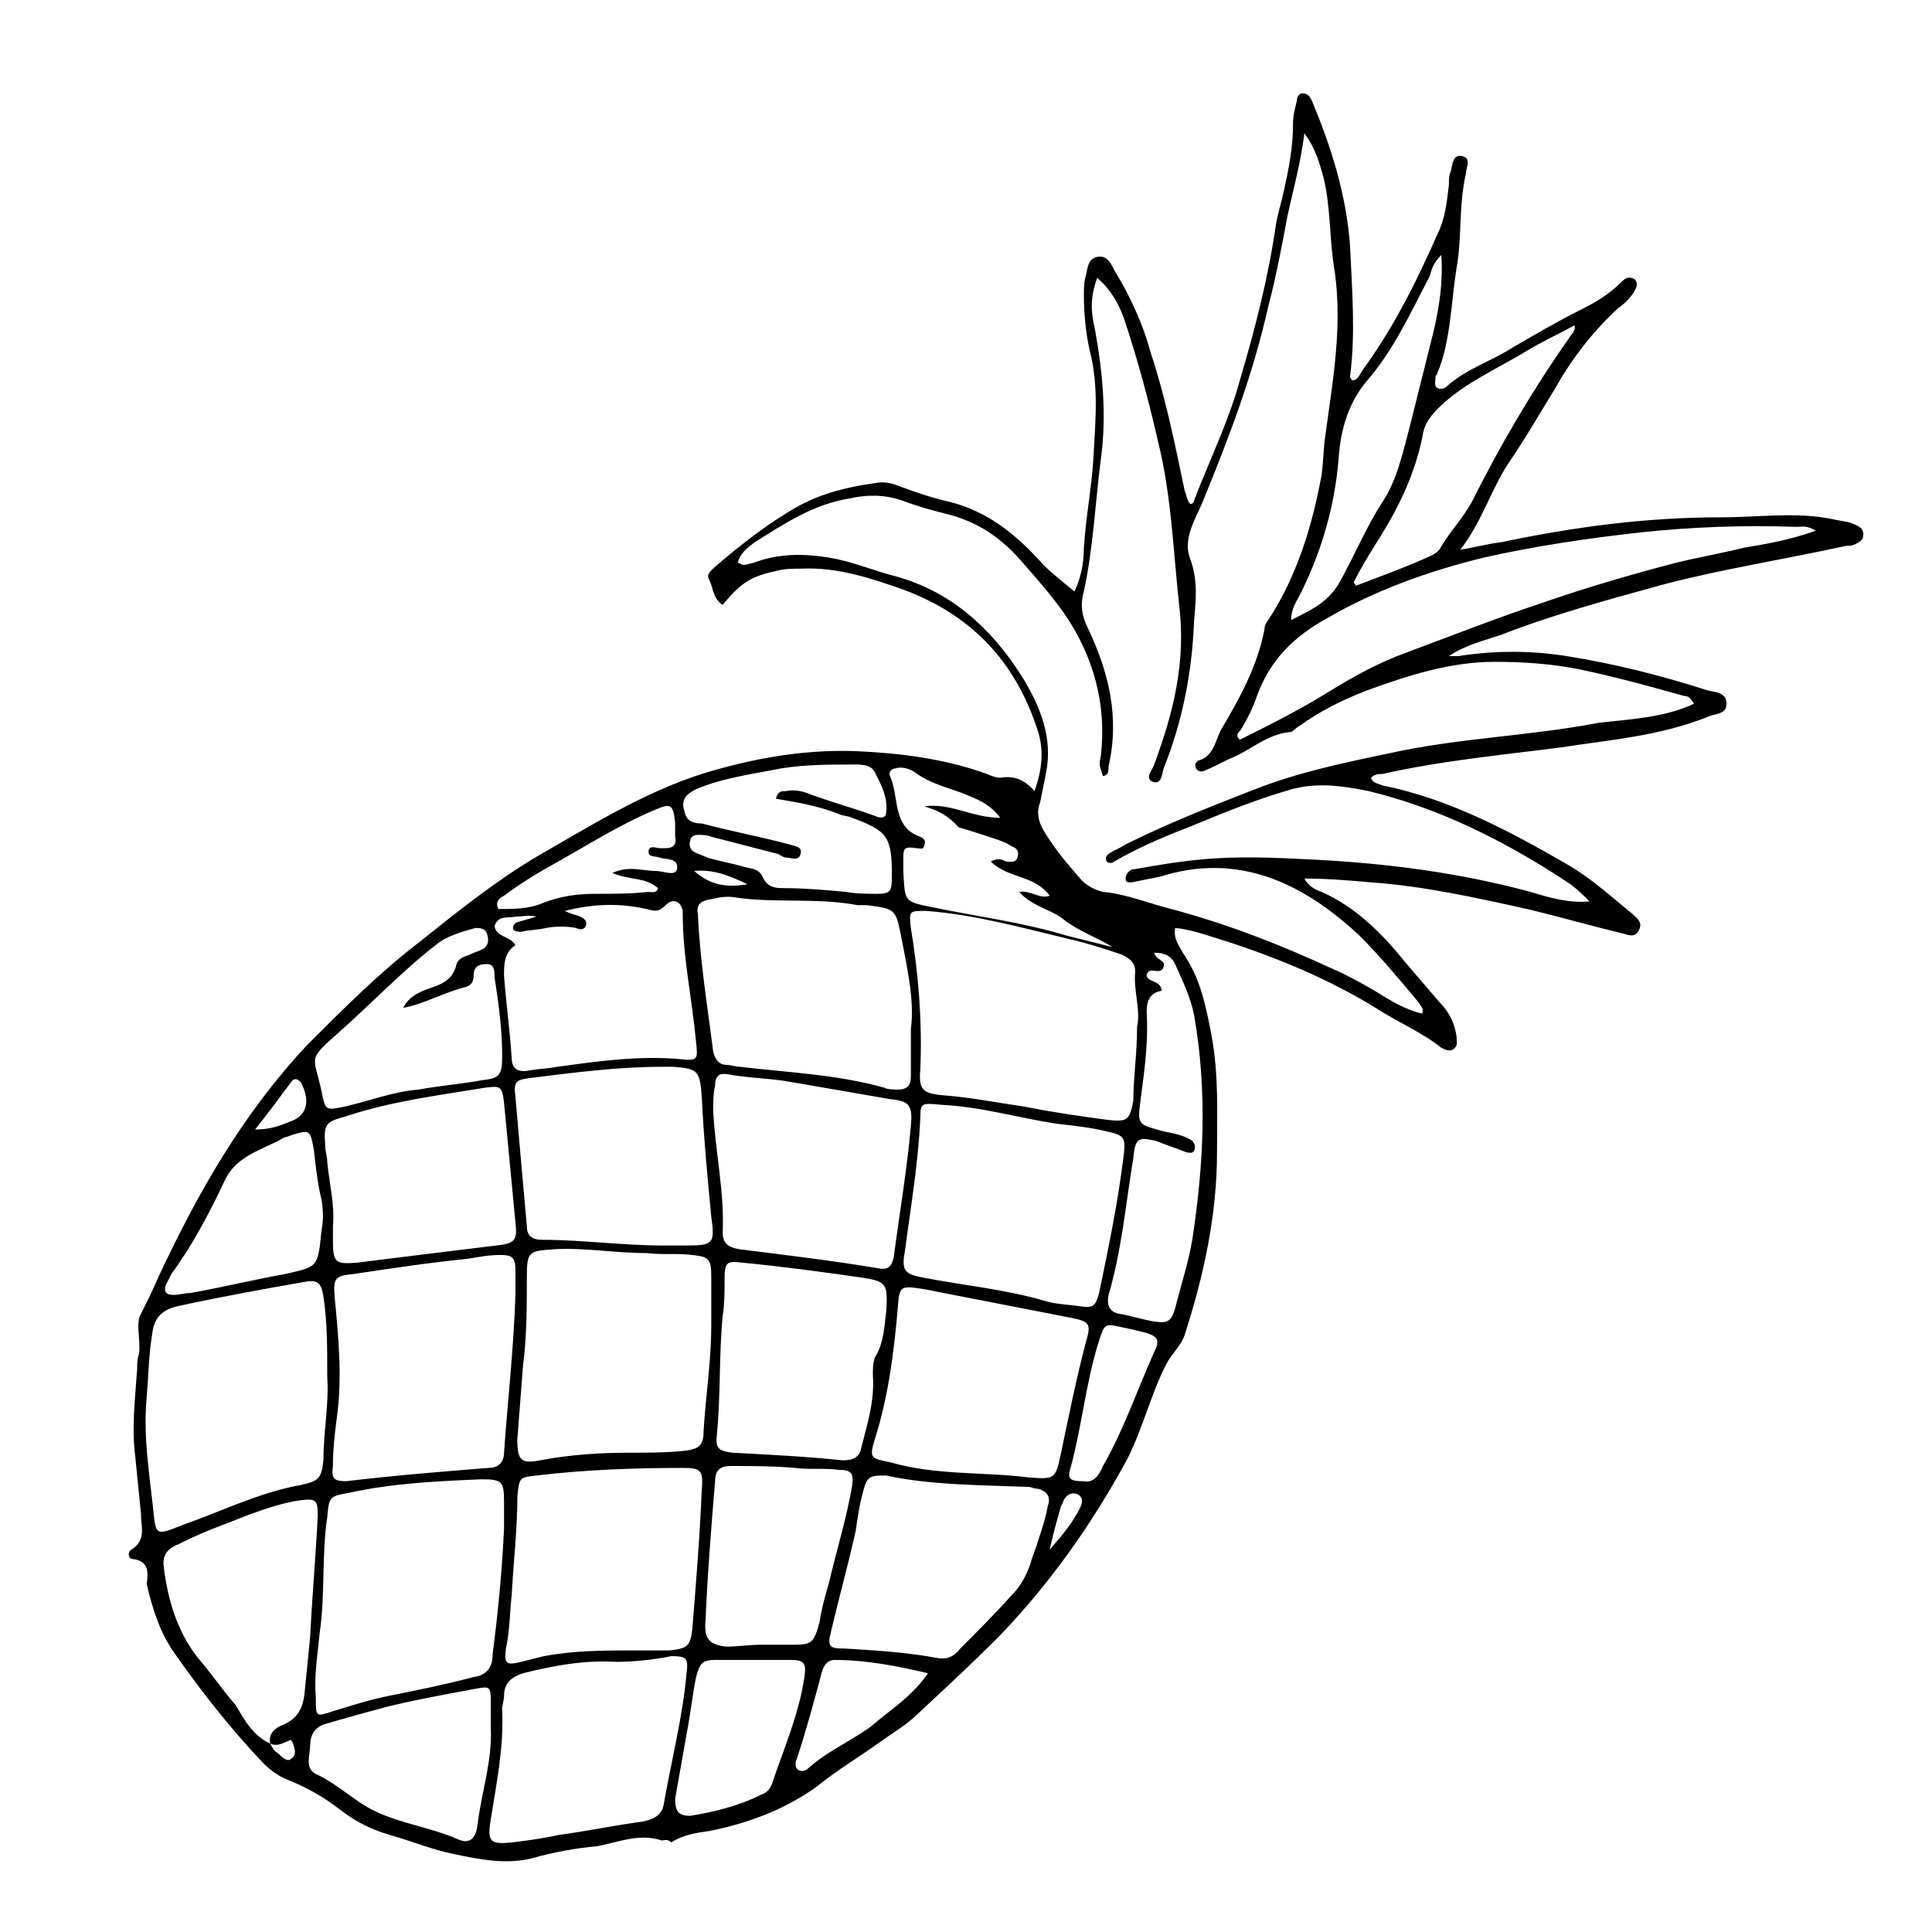 <?xml version="1.0" encoding="UTF-8"?>
<!-- Uploaded to: SVG Repo, www.svgrepo.com, Generator: SVG Repo Mixer Tools -->
<svg fill="#000000" width="800px" height="800px" version="1.1" viewBox="144 144 512 512" xmlns="http://www.w3.org/2000/svg">
 <path d="m418.14 353.65c2.016-5.543 2.519-10.578 1.008-15.617-6.047-19.145-18.137-31.234-35.77-37.785-8.566-3.023-17.633-6.047-27.207-5.543-2.016 0-4.031 0-6.047 0.504-7.055 1.512-9.574 3.023-14.609 9.07-2.519-1.512-2.519-4.535-3.527-6.551-1.008-1.512 0.504-2.519 1.512-3.527 7.055-6.047 14.105-11.586 22.168-16.121 6.551-3.527 13.098-5.039 20.152-6.047 2.519-0.504 4.535 0 7.055 1.008 4.031 1.512 8.566 3.023 13.098 4.031 9.574 2.519 16.625 8.062 23.176 15.113 2.519 3.023 6.047 5.543 9.574 8.566 1.512-3.023 2.519-7.055 2.519-11.586 0.504-8.062 2.016-15.617 2.519-23.68 0.504-9.574 1.512-19.145-1.008-28.719-1.008-4.535-1.512-9.574-1.512-14.609 0-1.512 0-3.527 0.504-5.039 0.504-2.016 0.504-4.535 3.023-5.039s3.527 1.512 4.535 3.527c4.031 6.551 7.559 14.105 9.574 21.664 4.031 12.09 6.551 24.688 9.07 36.777 0.504 1.008 0.504 2.519 1.512 3.527 0.504 0 1.008-0.504 1.008-1.008 4.031-10.578 9.07-20.656 12.09-31.738 4.031-13.602 7.559-27.207 9.574-41.312 0.504-3.023 1.512-6.047 2.016-8.566 1.5-6.551 2.508-12.094 2.508-18.137 0-2.016 0.504-4.031 1.008-6.047 0-1.008 0.504-2.016 1.512-2.016 1.512 0 2.016 1.008 2.519 2.016 5.039 12.09 9.07 24.688 10.078 38.289 0.504 11.586 1.512 23.176 0 34.762 0 0.504 0.504 0.504 0.504 1.008 1.512 0 2.016-1.512 3.023-3.023 8.062-11.082 14.105-23.176 19.648-35.77 2.016-4.031 2.519-8.566 3.023-13.098 0-1.008 0-2.519 0.504-3.527 0.504-2.016 0.504-4.535 3.023-4.031 2.519 0.504 1.008 3.023 1.008 4.535-2.016 8.566-1.008 17.129-2.519 25.191-1.512 9.574-1.512 19.145-5.039 27.711 0 0.504-0.504 0.504-0.504 1.008 0 1.008-0.504 2.519 0.504 3.023 1.008 0.504 2.016 0 2.519-0.504 5.039-4.535 11.586-6.551 17.129-10.078 6.047-3.527 12.09-7.055 18.137-10.078 4.031-2.016 7.559-4.031 11.082-7.559 1.008-1.008 2.016-1.512 3.527-0.504 1.008 1.512 0 2.519-0.504 3.527-1.008 1.512-2.519 3.023-4.031 4.031-6.551 6.047-12.09 13.098-16.625 21.16-4.031 6.551-8.062 13.602-12.594 20.152-4.535 7.055-7.055 15.617-12.594 22.672 3.527-0.504 7.055-1.512 11.082-2.016 19.145-4.031 38.289-6.551 57.938-6.551 10.078 0 20.152-1.512 29.727 0.504 2.016 0.504 4.031 0.504 6.047 1.512 1.008 0.504 2.016 1.008 2.016 2.519 0 1.512-1.008 2.016-2.016 2.519-1.008 0.504-1.512 0.504-2.519 0.504-16.121 3.527-32.242 6.047-47.863 10.078-14.609 4.031-29.727 8.062-43.832 13.602-4.535 1.512-9.07 2.519-13.602 5.543h2.519c9.574-1.512 19.145-1.512 28.719 0 12.594 2.016 24.688 5.039 37.281 9.07 2.016 0.504 5.039 0.504 5.039 3.527 0 3.023-3.023 2.519-5.039 3.527-12.594 5.039-25.695 6.047-38.793 8.062-15.617 2.016-31.738 3.527-47.359 7.055-1.008 0-2.016 0-3.023 1.008 0.504 1.512 2.016 1.512 3.023 2.016 17.633 3.527 33.754 12.09 49.375 21.16 6.047 3.527 11.586 8.566 17.129 13.098 1.008 1.008 2.519 2.016 1.512 4.031-1.008 2.016-2.519 1.512-4.031 1.008-8.566-2.016-17.129-4.535-25.695-6.551-13.602-3.023-27.207-6.047-41.312-7.055-5.543-0.504-11.586-1.008-17.633-1.008 1.008 2.016 3.023 3.023 4.535 3.527 9.07 4.031 16.121 11.082 22.168 18.641 3.023 3.527 6.047 7.055 9.07 10.578 2.519 2.519 4.031 5.543 4.535 9.07 0 1.512 0.504 2.519-1.008 3.527-1.008 0.504-2.016 0-3.023-0.504-5.039-4.031-11.082-6.551-16.625-10.078-12.09-7.559-25.191-13.098-38.793-17.633-5.039-1.512-10.078-3.527-15.113-4.031-0.504 3.023 1.008 4.535 2.016 6.551 4.535 6.551 6.047 13.602 7.559 21.664 2.016 10.578 1.512 20.656 1.512 31.234 0 16.625-3.527 32.746-8.566 48.367-1.008 3.023-3.527 5.039-5.039 8.062-4.031 8.062-6.047 16.625-10.078 24.688-9.574 17.633-20.656 33.25-34.258 47.359-7.055 7.055-14.105 13.602-21.16 20.152-3.023 3.023-6.551 5.039-10.078 7.559-5.543 4.031-11.586 7.559-17.129 12.09-8.566 6.047-18.137 9.574-28.215 11.586-3.527 0.504-7.055 1.008-10.078 3.023-1.008-1.016-2.016-0.512-2.519-0.512-6.047-2.016-11.586 0.504-17.129 1.512-5.543 0.504-11.082 1.512-16.625 3.023-7.055 2.016-14.609 0.504-21.664-1.008-5.039-1.008-10.078-3.023-15.113-4.535-5.543-1.512-10.078-3.527-14.609-7.055-4.535-3.527-9.07-6.047-14.105-8.062-2.519-1.008-4.535-2.519-6.551-4.535-8.566-9.07-16.121-18.641-23.176-28.719-4.031-5.543-6.047-12.09-7.559-18.641 0.5-3.016 0.5-6.039-3.531-6.543-1.512 0-1.512-2.016-0.504-2.519 4.031-2.519 2.519-6.047 2.519-9.574-0.504-5.039-1.008-10.078-1.512-15.113-1.008-7.559 0-15.617 0.504-23.176 0-1.512 0-2.519 0.504-4.031 0.504-3.527-1.008-8.062 0.504-10.578 1.512-3.023 3.023-6.047 4.535-9.574 10.578-22.672 22.672-43.832 39.801-61.969 9.574-9.574 19.145-19.145 29.727-27.207 10.078-8.062 20.152-16.121 31.234-22.672 14.105-8.062 27.711-16.625 43.328-21.664 13.098-4.031 26.703-6.551 40.809-6.047 11.586 0.504 23.68 2.016 34.762 6.047 1.008 0.504 2.519 1.008 3.527 1.008 3.023-0.5 6.047 0.004 9.07 3.531zm-202.53 252.41c0.504 1.008 1.008 2.016 2.016 2.519 1.008 1.008 2.519 2.519 3.527 1.512 1.512-1.008 1.008-2.519 0.504-4.031 0-0.504-0.504-0.504-0.504-1.008-1.516 0.508-3.527 2.016-5.543 1.008-0.504-2.519 1.008-4.031 3.527-5.039 3.527-1.512 5.039-4.031 5.543-8.062 0.504-5.039 1.008-10.078 1.512-15.113 0.504-10.578 1.512-21.664 2.016-32.242 0-4.031-0.504-4.535-4.535-4.031-7.055 1.008-14.105 4.031-20.656 6.551-4.031 1.512-7.559 3.023-11.586 5.039-2.519 1.008-4.535 2.519-4.031 6.047 1.008 8.566 3.527 17.129 9.07 24.184 3.527 4.031 6.551 8.566 10.078 12.594 2.008 3.527 4.527 8.062 9.062 10.074zm377.35-275.58c-1.008-1.512-1.512-2.016-2.519-2.016-9.07-2.519-18.137-5.039-27.711-7.055-7.559-1.512-15.113-2.016-22.672-2.016-11.586 0-22.672 3.527-33.754 7.559-6.551 2.519-12.594 5.543-18.137 9.574-1.008 0.504-1.512 1.512-2.519 1.512-5.543 0.504-10.078 4.535-14.609 6.551-2.519 1.008-5.039 2.519-7.559 3.527-1.008 0.504-2.016 0.504-2.519-0.504-0.504-1.008 0-1.512 0.504-2.016 4.031-1.008 4.535-5.039 6.047-8.062 5.039-8.566 9.574-16.625 11.586-26.703 0-1.008 0.504-2.016 1.008-2.519 7.559-11.586 11.586-24.688 14.105-38.289 0.504-3.527 0.504-7.055 1.008-10.578 2.016-14.609 4.535-28.719 2.519-43.328-1.512-8.566-1.008-17.129-3.023-25.191-1.008-3.527-2.016-7.559-5.039-11.586-1.008 8.062-3.023 15.113-4.535 22.168-1.512 8.062-3.023 16.121-5.039 23.68-4.031 18.137-10.578 35.266-17.633 52.395-2.016 4.535-5.039 9.574-3.023 14.609 2.016 5.543 1.512 10.578 1.008 16.121-0.504 13.602-3.023 26.703-8.062 39.297-0.504 1.512-0.504 4.535-3.023 3.527-2.016-1.008 0-3.023 0.504-4.535 5.039-13.602 8.566-27.207 6.551-42.824-1.512-14.105-2.016-28.719-5.543-42.824-2.519-11.082-5.543-22.168-9.07-32.746-1.512-4.031-3.527-7.559-7.055-10.578-1.512 4.535-2.016 7.559-0.504 14.105 2.016 11.082 3.023 22.672 1.512 33.754-1.512 11.586-2.016 23.68-4.535 35.266-1.008 3.527-0.504 6.551 1.008 9.574 5.543 11.586 8.566 23.68 5.543 36.777 0 1.008 0 2.519-1.512 2.519-1.008-3.023-1.008-3.023-0.504-5.543 1.512-13.602-2.016-26.199-9.574-37.281-3.527-5.039-7.559-9.574-11.082-13.602-5.543-6.551-12.09-11.082-20.656-13.098-4.031-1.008-7.559-2.016-11.586-3.527-4.535-1.512-9.07-1.512-13.602-0.504-9.574 1.512-17.129 6.551-25.191 11.586-2.016 1.512-4.031 3.023-4.535 5.543 0.504 0 1.008 0.504 1.512 0.504 1.008 0 2.016-0.504 2.519-0.504 6.551-2.519 13.098-2.519 19.648-1.512 6.551 1.008 12.09 3.527 18.137 5.039 14.609 4.031 25.191 13.602 33.25 26.199 5.039 8.062 8.566 16.625 6.551 26.199-0.504 2.519-1.008 5.039-1.512 7.559-1.008 2.519-0.504 5.039 1.008 7.559 3.023 5.039 6.551 9.07 10.078 13.098 1.512 1.512 3.527 2.519 5.543 3.023 6.047 0.504 12.09 3.023 18.137 4.535 15.113 4.031 29.223 9.574 43.328 16.121 3.527 1.512 7.055 3.527 10.578 5.543 4.031 2.519 8.062 5.039 12.594 6.047 0.504-1.512-0.504-2.016-1.008-3.023-5.039-6.047-10.078-12.09-15.617-17.633-15.113-14.105-32.242-22.168-52.898-15.617-2.519 0.504-5.039 1.008-7.559 1.512-1.008 0-1.512 0-1.512-1.008 0-1.008 0.504-1.512 1.008-2.016s1.008-0.504 1.512-0.504c5.543-1.008 11.586-2.016 17.129-2.519 10.078-1.008 20.152-0.504 30.23 0 19.648 1.008 38.793 3.527 57.434 8.566 5.039 1.512 10.078 3.023 15.617 2.519-2.016-2.016-4.031-4.031-6.551-5.543-16.121-10.578-33.25-19.145-51.891-23.68-7.559-1.512-14.609-2.519-22.168 0-8.566 2.519-17.129 6.047-25.695 9.574-6.551 2.519-13.602 5.543-19.648 9.07-0.504 0.504-1.512 0.504-2.016 0-0.504-1.008 0-1.512 0.504-2.016 1.512-1.008 3.023-1.512 4.535-2.519 11.082-5.543 22.672-10.078 34.258-14.609 11.586-4.535 23.68-7.055 35.77-9.574 18.137-4.031 37.281-4.535 55.418-8.062 9.586-1.016 17.648-1.52 25.203-5.047zm-147.62 85.648c1.008-4.535-1.008-9.574-0.504-14.609 0-2.519-1.512-3.527-3.527-4.535-4.535-1.512-9.07-3.023-13.602-4.031-12.594-3.023-25.191-6.551-38.289-7.559-4.535 0-4.535 0-4.031 4.535 2.016 12.09 3.023 24.688 2.519 37.281-0.504 5.543 0.504 6.551 6.047 7.055 7.055 0.504 14.609 2.016 21.664 3.023 7.559 1.512 14.609 2.519 22.168 3.527 5.039 0.504 5.543 0 6.551-5.039-0.004-6.047 1.004-12.598 1.004-19.648zm-112.85 79.098v-12.594c0-5.039-0.504-5.543-5.039-6.047-4.031-0.504-8.062 0-12.09-0.504-8.566 0-16.625-1.512-24.688-1.008-6.551 0.504-7.055 0.504-7.055 7.559 0 7.559 0 15.617-1.008 23.176-0.504 6.551-1.008 13.098-1.512 19.648 0 5.543 1.008 6.551 6.047 5.543 8.062-1.512 15.617-2.016 23.68-2.016 5.039 0 9.574 0 14.609-0.504 4.031-0.504 5.039-1.512 5.039-5.543 0.504-8.566 2.016-18.141 2.016-27.711zm-101.77 13.602c0-8.062 0-14.609-1.008-21.16-0.504-3.527-1.512-4.535-4.535-4.031-11.586 2.016-22.672 4.031-34.258 6.551-4.031 1.008-6.047 3.023-6.551 7.055-1.008 6.047-1.008 11.586-1.512 17.129-1.008 11.082 1.008 21.664 2.016 32.242 0.504 3.527 1.008 4.031 5.039 2.519 1.008-0.504 1.512-0.504 2.519-1.008 10.078-3.527 20.152-8.566 31.234-10.578 4.535-1.008 5.543-1.512 6.047-6.551 0-7.555 1.512-15.113 1.008-22.168zm46.855 40.305v-7.055c0-5.543-0.504-6.047-6.047-6.047-11.586 0.504-23.176 1.008-34.762 3.527-5.543 1.008-5.543 1.008-6.047 6.551-1.512 10.078-0.504 20.656-2.016 30.73-0.504 5.543-1.512 11.082-1.008 17.129 0 5.039 0 5.039 4.535 3.527 5.039-1.512 9.574-3.023 14.609-4.031 7.559-1.512 15.113-3.023 22.672-5.039 3.527-0.504 5.039-2.519 5.039-6.047 1.512-11.582 2.519-22.664 3.023-33.246zm3.019-61.969v-6.551c0-3.527-1.008-4.031-4.031-4.031s-5.543 0.504-8.566 1.008c-10.078 1.008-20.152 2.519-30.23 4.031-5.039 0.504-5.543 1.008-5.039 6.551 1.008 10.578 2.016 21.16 0.504 31.738-0.504 4.031-1.008 8.062-1.008 12.594-0.504 3.527 0.504 4.031 3.527 4.031 12.594-1.512 25.191-2.519 37.785-3.527 2.519 0 4.031-1.512 4.031-4.031 1.016-14.102 2.527-27.199 3.027-41.812zm112.86-50.379c-5.039-0.504-5.543-0.504-5.543 3.023-0.504 12.09-2.519 23.68-4.031 35.266-1.008 5.543-0.504 6.551 5.039 7.559 10.578 2.016 21.16 3.023 31.738 6.047 3.023 1.008 6.551 1.008 9.574 1.512 3.527 0.504 4.031 0 5.039-3.527 2.519-12.09 5.039-24.184 6.551-36.777 0.504-4.535 0-5.039-4.535-6.047-4.031-1.008-8.566-1.512-13.098-2.016-10.078-1.512-20.156-4.535-30.734-5.039zm-8.062-20.152c1.008-7.559-1.008-16.121-2.519-24.184-1.512-7.559-1.512-7.559-9.07-8.566h-2.519c-10.578-2.016-21.664-0.504-32.242-2.016-2.519-0.504-4.535 0-7.055 0.504-2.519 0.504-3.527 1.512-3.023 4.031 0.504 12.09 2.519 24.184 4.031 36.273 0.504 2.016 1.512 3.527 3.527 3.527 1.008 0 2.519 0.504 3.527 0.504 12.594 1.512 25.695 2.016 38.289 5.543 1.008 0.504 2.519 0.504 3.527 0.504 2.519 0 3.527-1.008 3.527-3.527v-12.594zm-73.555 164.75h4.535 5.039c4.535-0.504 5.543-1.008 6.047-5.543 1.008-12.594 2.016-24.688 2.519-37.281 0.504-5.039-0.504-5.543-5.039-5.543-13.098 0-26.199 0.504-38.793 2.016-4.535 0.504-4.535 0.504-5.039 5.543 0 8.566-1.008 17.129-1.512 26.199-0.504 4.531-0.504 9.57-1.512 14.105-0.504 4.031 0 4.535 4.031 3.527 2.016-0.504 4.031-1.008 6.047-1.512 8.059-1.512 16.117-1.512 23.676-1.512zm8.062-107.31h6.047c7.055 0 7.559-0.504 6.551-7.559-1.008-10.578-2.016-21.16-2.519-31.738-0.504-7.055-1.008-7.559-7.559-8.062h-3.023c-11.586 0-23.176 1.512-35.266 3.023-3.527 0.504-4.031 1.008-3.527 5.039 1.008 11.586 2.016 23.176 3.023 34.258 0 2.519 1.512 3.527 4.031 3.527 10.578 0 21.156 1.512 32.242 1.512zm13.098-35.77c0.504 10.578 3.023 21.664 2.519 32.242 0 3.023 1.512 4.031 4.535 4.535 12.09 1.512 24.688 3.023 36.777 5.039 2.519 0.504 3.527-0.504 4.031-3.023 1.512-11.586 3.527-23.176 4.535-34.762 0.504-5.543-0.504-6.551-5.543-7.055-8.566-1.512-17.633-3.023-26.199-4.535-5.543-1.008-11.082-1.008-16.625-2.016-2.519-0.504-3.527 0.504-3.527 3.023-0.504 2.016-0.504 4.535-0.504 6.551zm83.633 97.234c7.055 0.504 7.055 0.504 8.566-6.551 2.016-9.574 4.031-19.648 6.551-29.223 1.512-5.039 1.008-5.543-4.031-6.551-13.098-2.519-25.695-5.039-38.793-7.559-6.551-1.008-6.551-1.008-7.055 5.543-1.008 11.586-2.519 23.176-6.047 34.258-1.512 5.039-1.008 5.039 4.031 6.047 12.09 3.531 24.684 2.523 36.777 4.035zm208.58-250.9c-2.519-1.512-3.527-1.008-5.039-1.008-14.105-0.504-27.711 0-41.816 1.512-13.602 1.512-27.207 3.527-40.809 6.551-14.609 3.527-28.719 8.566-41.816 16.121-9.07 5.039-15.113 11.082-18.641 20.656-1.008 3.023-2.519 6.047-4.031 8.566-0.504 1.008-2.016 1.512-0.504 3.023 8.062-4.031 16.121-8.062 24.184-13.098 6.551-4.031 13.098-7.559 20.152-10.078 12.09-4.535 23.68-9.07 35.77-13.098 11.586-4.031 23.68-7.559 35.266-10.578 6.047-1.512 12.09-2.519 18.137-4.031 6.047-1.012 12.094-2.019 19.148-4.539zm-317.91 299.77c-8.566-0.504-16.625 1.008-24.688 3.023-3.023 1.008-5.039 2.519-5.039 6.047 0 1.008-0.504 2.519-0.504 3.527 0.504 10.078-1.512 19.648-3.023 29.223-1.008 6.047 0 6.551 5.543 6.047 4.031-0.504 8.062-1.008 12.594-2.016 7.559-1.008 14.609-2.519 22.168-3.527 2.519-0.504 5.039-1.512 5.543-4.535 2.016-11.586 5.039-23.176 6.047-34.762 0.504-4.031 0-4.535-4.031-4.535-5.035 1.004-10.074 1.508-14.609 1.508zm71.543-49.375c-4.031 0-5.039 0-6.047 4.031-1.008 3.527-1.512 7.055-2.016 10.578-2.016 9.07-4.535 18.137-6.551 26.703-1.008 4.031-0.504 4.535 3.527 4.535 8.566 0.504 16.625 1.008 24.688 2.519 2.519 0.504 4.535-0.504 6.047-2.519 4.535-4.535 9.07-9.07 13.602-14.105 2.519-2.519 4.031-5.543 5.039-8.566 0.504-2.016 1.512-4.031 2.016-6.047 1.008-3.023 2.016-6.047 2.519-9.07 1.008-2.519-0.504-4.031-2.519-4.535-1.008 0-2.016-0.504-2.519-0.504-13.102-0.5-26.199-0.5-37.785-3.019zm0-43.328c0.504-7.559 0-8.062-6.047-9.07-10.578-1.512-21.664-3.023-32.242-4.031-4.031-0.504-4.535 0-4.535 4.535 0 3.023 0 6.551-0.504 9.574-1.008 10.578-0.504 20.656-1.512 31.234-0.504 4.031 0.504 4.535 4.031 5.039 9.574 0.504 19.648 1.008 29.223 2.016 2.519 0 4.535-0.504 5.039-3.527 1.512-6.047 3.527-12.09 3.023-19.145 0-1.512 0-3.023 0.504-4.535 2.516-4.027 2.516-8.562 3.019-12.09zm-146.61-22.672v3.527c0 6.047 0.504 6.551 6.551 6.047 12.09-1.512 24.184-3.023 36.777-4.535 5.039-0.504 5.543-1.512 5.039-6.047-1.008-10.578-2.016-21.16-3.023-31.738-0.504-4.535-1.008-4.535-5.039-4.031-12.09 2.016-24.688 3.527-36.777 7.559-5.543 1.512-6.047 2.016-5.543 8.062 0 1.512 0.504 2.519 0.504 4.031 0.504 5.539 2.016 11.082 1.512 17.125zm48.363-74.562c-3.023 2.016-3.023 5.039-3.023 8.062 0.504 7.055 1.512 14.105 2.016 21.664 0 3.023 1.512 4.031 4.535 3.527 2.519-0.504 5.039-0.504 7.559-1.008 11.082-1.512 21.664-3.023 32.746-2.016 4.535 0.504 4.535 0 4.031-4.535-1.008-11.082-3.527-22.672-3.527-33.754v-1.008c-0.504-2.519-2.519-3.527-4.535-1.512s-3.023 1.512-5.039 1.008c-7.055-1.512-13.602-1.512-21.664 0.504 2.016 1.008 3.023 1.008 4.031 1.512 1.008 0.504 2.016 1.008 1.512 2.519-0.504 1.008-1.512 1.008-2.519 0.504-2.519-0.504-5.543-0.504-8.062 0-2.016 0.504-4.535 0.504-6.551 1.008-0.504 0-1.512 0-2.016-0.504-0.504-1.008 0.504-2.016 1.008-2.016 1.512-0.504 3.527-1.008 5.039-1.512-2.016-0.504-3.527 0-5.543 0-2.016 0.504-4.535-0.504-5.543 2.519 0.512 3.019 4.039 2.516 5.547 5.035zm65.496 185.4v0h8.062c5.039 0 5.543-0.504 7.055-6.047 0.504-3.527 1.512-7.055 2.519-10.578 2.016-8.566 4.535-16.625 6.047-25.191 0.504-3.527 0-4.535-3.527-4.535-4.031-0.504-7.559 0-11.586-0.504-5.543-0.504-11.586-0.504-17.129-0.504-2.519 0-4.031 1.008-4.031 4.031-1.008 12.09-2.016 24.688-2.519 36.777-0.504 5.039 1.008 6.551 5.543 7.055 3.019 0 6.039-0.504 9.566-0.504zm103.79-183.39c0.504 2.016 3.023 2.016 2.519 3.527-0.504 2.519-3.023 0.504-4.031 1.512 0 0-0.504 0.504-0.504 1.008 0.504 2.016 3.527 1.008 4.031 4.031-3.023 0.504-4.031 2.519-4.031 5.543 0.504 7.559-0.504 15.113-1.512 22.672-1.008 7.559-1.008 7.055 6.047 9.07 2.519 0.504 5.543 1.008 7.559 2.519 0.504 0.504 1.008 1.512 0.504 2.519-0.504 1.008-1.512 0.504-2.016 0.504-2.519-1.008-5.543-2.016-8.062-3.023-4.535-1.008-5.543-1.008-6.047 4.535-2.016 12.09-3.023 24.184-6.551 36.273-0.504 2.519 0 4.535 3.023 5.039 3.023 0.504 6.047 1.512 9.07 2.016 3.527 0.504 4.535 0 5.543-3.527 1.512-6.047 3.527-12.09 4.535-18.137 3.023-19.648 4.031-39.297 0.504-59.449-1.008-5.039-3.023-9.07-5.039-13.602-1.008-2.023-2.519-3.031-5.543-3.031zm-175.83 205.05v-7.055c0-3.527-0.504-3.527-3.527-3.023-8.062 1.512-16.625 3.023-24.688 5.039-5.543 1.512-11.082 3.023-16.121 4.535-2.519 1.008-3.527 3.023-3.527 5.543s-1.512 6.047 1.512 7.559c5.543 2.519 10.078 7.055 15.113 9.574 7.055 3.527 15.113 4.535 22.168 7.559 3.023 1.512 5.039 0.504 5.543-3.527 1.008-8.57 4.031-17.137 3.527-26.203zm-23.176-190.44c1.512-3.023 4.031-4.031 6.551-5.039 3.023-1.008 6.551-2.016 7.559-6.551 0.504-1.512 2.016-2.016 3.527-2.519 1.008-0.504 2.519-1.008 3.527-1.512 1.512-1.008 1.512-2.519 1.008-4.031-0.504-1.512-2.016-1.512-3.023-1.512-3.527 1.008-7.559 2.016-10.578 4.535-9.07 7.055-17.129 15.617-25.695 23.176s-6.551 6.047-4.535 15.617c1.008 5.039 1.008 5.039 6.047 4.031 6.551-1.512 13.098-4.031 19.648-4.535 5.543-1.008 11.586-1.512 17.129-2.519 4.535-0.504 5.039-1.512 5.039-6.551 0-7.055-1.008-14.105-2.016-20.656 0-1.512 0-3.527-2.016-3.527s-3.527 0.504-3.527 3.023c0 1.512-0.504 2.519-2.016 3.023-6.051 1.516-11.086 4.539-16.629 5.547zm98.746-55.418c0.504-2.016 1.512-2.016 2.519-2.016 2.519-0.504 4.535 0 7.055 1.008 5.543 2.016 11.082 3.527 16.625 5.543 1.008 0.504 3.023 1.008 3.023-1.008 0.504-4.031-1.512-7.559-3.023-10.578-1.008-2.016-3.527-2.016-5.543-2.016-6.551 0-12.594 0-19.145 1.008-7.559 1.512-15.617 2.519-22.672 5.543-3.023 1.512-4.031 3.023-3.023 6.047 0.504 2.519 2.519 3.023 4.535 3.023 7.559 2.016 15.617 3.527 23.176 5.543 1.512 0.504 3.527 0.504 3.023 2.519-0.504 2.016-2.519 1.008-3.527 1.008s-1.512-0.504-2.519-1.008c-6.047-1.512-11.586-3.023-17.633-4.535-1.008-0.504-2.519-0.504-3.527-0.504-1.008 0-2.016 0.504-2.016 1.512-0.504 1.008 0 2.519 1.008 3.023s2.519 1.008 3.527 1.512c3.527 1.008 6.551 1.512 10.078 2.519 2.016 0.504 3.527 0.504 4.535 2.519 1.008 2.519 3.023 3.023 5.039 3.023 6.047 0 11.586 0.504 17.129 1.008 2.519 0.504 5.543 0.504 8.062 0.504 3.527 0 4.031-0.504 4.031-4.535 0-10.578-1.008-12.09-10.578-15.617-1.008-0.504-2.519-0.504-3.527-1.008-5.043-2.023-10.586-3.031-16.633-4.039zm153.16-57.434c0 0.504 0.504 0.504 0.504 1.008 6.551-2.519 13.602-5.039 20.152-8.062 1.008-0.504 1.512-1.008 2.016-1.512 2.519-4.535 6.047-8.062 8.566-12.594 7.559-15.113 16.121-29.727 25.695-43.328 0.504-1.008 2.016-2.016 1.512-3.527-4.535 2.519-9.07 4.535-13.098 7.055-7.559 4.535-15.617 8.062-22.168 14.105-2.519 2.519-4.535 4.535-5.039 8.566-2.016 9.574-6.047 18.137-11.082 26.199-2.527 4.027-5.047 8.059-7.059 12.09zm-273.57 171.8c0.504-2.519 0.504-5.039 0-8.062-1.008-4.031-1.512-8.566-2.016-13.098-1.008-5.543-1.008-5.543-6.047-4.031-1.008 0.504-2.016 0.504-2.519 1.008-5.543 3.023-12.09 4.535-15.113 11.082-4.031 8.566-8.566 17.129-14.105 24.688-0.504 1.008-1.008 2.016-1.512 3.023-0.504 1.512 0 2.519 2.016 2.519 1.512 0 3.023-0.504 4.535-0.504 8.566-1.512 16.625-3.527 25.191-5.039 8.562-2.012 8.562-1.508 9.57-11.586zm256.94-161.72c5.039-2.519 9.574-4.535 12.594-9.574 4.031-7.055 7.055-14.609 11.586-21.664 4.031-6.047 5.543-13.602 7.559-21.16 2.016-8.062 4.031-16.121 6.047-24.184 1.512-6.551 2.519-13.098 2.016-20.152-2.016 2.016-2.519 3.527-3.023 5.543-5.039 9.574-9.574 19.648-16.625 27.711-5.039 6.047-7.055 13.098-7.559 20.656-1.008 12.594-4.535 24.688-10.078 35.77-1.004 2.016-2.516 4.031-2.516 7.055zm-159.2 316.9c6.047-1.008 12.594-2.519 18.641-5.543 1.512-0.504 2.519-1.512 3.023-3.023 3.023-9.07 7.055-18.137 8.566-28.215 0.504-3.527 0-4.535-3.527-4.535h-20.152c-3.527 0-4.031 1.008-5.039 4.535-1.008 5.039-1.512 10.078-2.519 15.113-1.008 5.543-2.016 11.586-3.023 17.129 0 3.531 1.008 4.539 4.031 4.539zm61.969-267.52c7.055-1.008 12.594 3.023 20.152 3.023-3.023-4.031-6.551-5.039-10.078-6.551-4.031-1.512-8.566-2.519-12.594-5.543-1.512-1.008-3.527-1.512-5.039-1.008-1.008 0-2.016 1.008-1.512 2.016 2.519 5.543 0.504 13.602 8.062 16.121 1.008 0.504 1.512 1.008 1.008 2.519-0.504 1.008-1.008 0.504-2.016 0.504-3.527-0.504-3.527 0-3.527 3.527v2.519c0.504 8.062 0 8.062 7.559 9.574 12.09 2.519 24.184 4.031 35.77 7.559 4.031 1.008 8.062 2.016 12.09 3.023-4.031-2.519-8.566-4.031-12.594-7.055-3.527-3.023-8.566-3.527-12.09-7.559 3.023-0.504 5.543 2.016 8.062 1.008-4.031-5.543-11.082-4.535-15.617-9.07 2.016-1.008 3.023-0.504 4.031 0 1.008 0 2.519 0.504 3.023-1.008 0.504-1.512 0-2.519-1.512-3.023-1.512-1.008-3.023-1.512-4.535-2.016-3.023-1.008-6.047-2.016-9.574-3.023-2.519-3.019-5.543-4.531-9.07-5.539zm-82.625 17.633c4.535-2.016 8.062-0.504 11.586-0.504 2.016 0 5.039 1.512 5.543-0.504 0.504-3.023-3.023-2.519-4.535-3.023-1.008-0.504-3.023 0-3.023-1.512 0-2.016 2.016-1.008 3.023-1.008h1.512c2.016 0 3.023-1.008 2.519-3.023v-3.527c-0.504-5.039-1.008-5.543-5.543-3.527-9.574 4.031-18.137 9.574-27.207 14.609-4.535 2.519-8.566 5.039-12.594 8.062-1.008 0.504-2.519 1.512-1.512 3.527 4.031 0 8.062 0 11.586-1.512 5.039-2.016 9.574-2.519 14.609-2.519 4.535 0 9.07 0 13.602-0.504 1.008 0 2.016 0.504 2.519-1.008-3.519-3.019-7.551-2.012-12.086-4.027zm83.633 212.1c-8.566-2.016-16.625-3.527-24.688-3.527-2.016 0-3.023 1.512-3.527 3.527-2.016 7.559-4.031 15.113-6.551 22.672-0.504 1.008-0.504 2.519 0.504 3.023 1.008 0.504 2.016 0 2.519-0.504 5.039-4.535 11.082-7.055 16.625-11.082 4.539-4.031 10.582-7.559 15.117-14.109zm41.312-50.883c2.519 0.504 4.031-1.512 5.039-4.031 5.543-9.574 9.07-20.152 13.602-30.23 1.512-3.023 1.008-4.031-2.016-5.039-2.016-0.504-4.031-1.008-6.551-1.512-4.535-1.008-4.535-1.008-6.047 3.527-3.527 11.082-4.535 22.672-7.559 33.754-1.004 3.027 0.004 3.531 3.531 3.531zm-219.66-93.207c4.031 0 6.551-1.008 9.07-2.016 4.535-1.512 5.543-5.039 3.527-9.574-0.504-1.512-2.016-2.519-3.023-1.008-3.023 4.035-5.543 7.562-9.574 12.598zm210.59 111.34c3.527-4.031 6.047-7.055 8.062-11.082 0.504-1.008 1.008-2.519-0.504-3.527-1.008-0.504-2.519-0.504-3.527 1.008-0.504 0.504-0.504 1.512-1.008 2.016-1.012 3.523-2.019 7.051-3.023 11.586zm-94.215-179.86c4.031 3.527 8.062 4.535 14.105 3.527-5.035-2.519-9.57-4.031-14.105-3.527z"/>
</svg>
